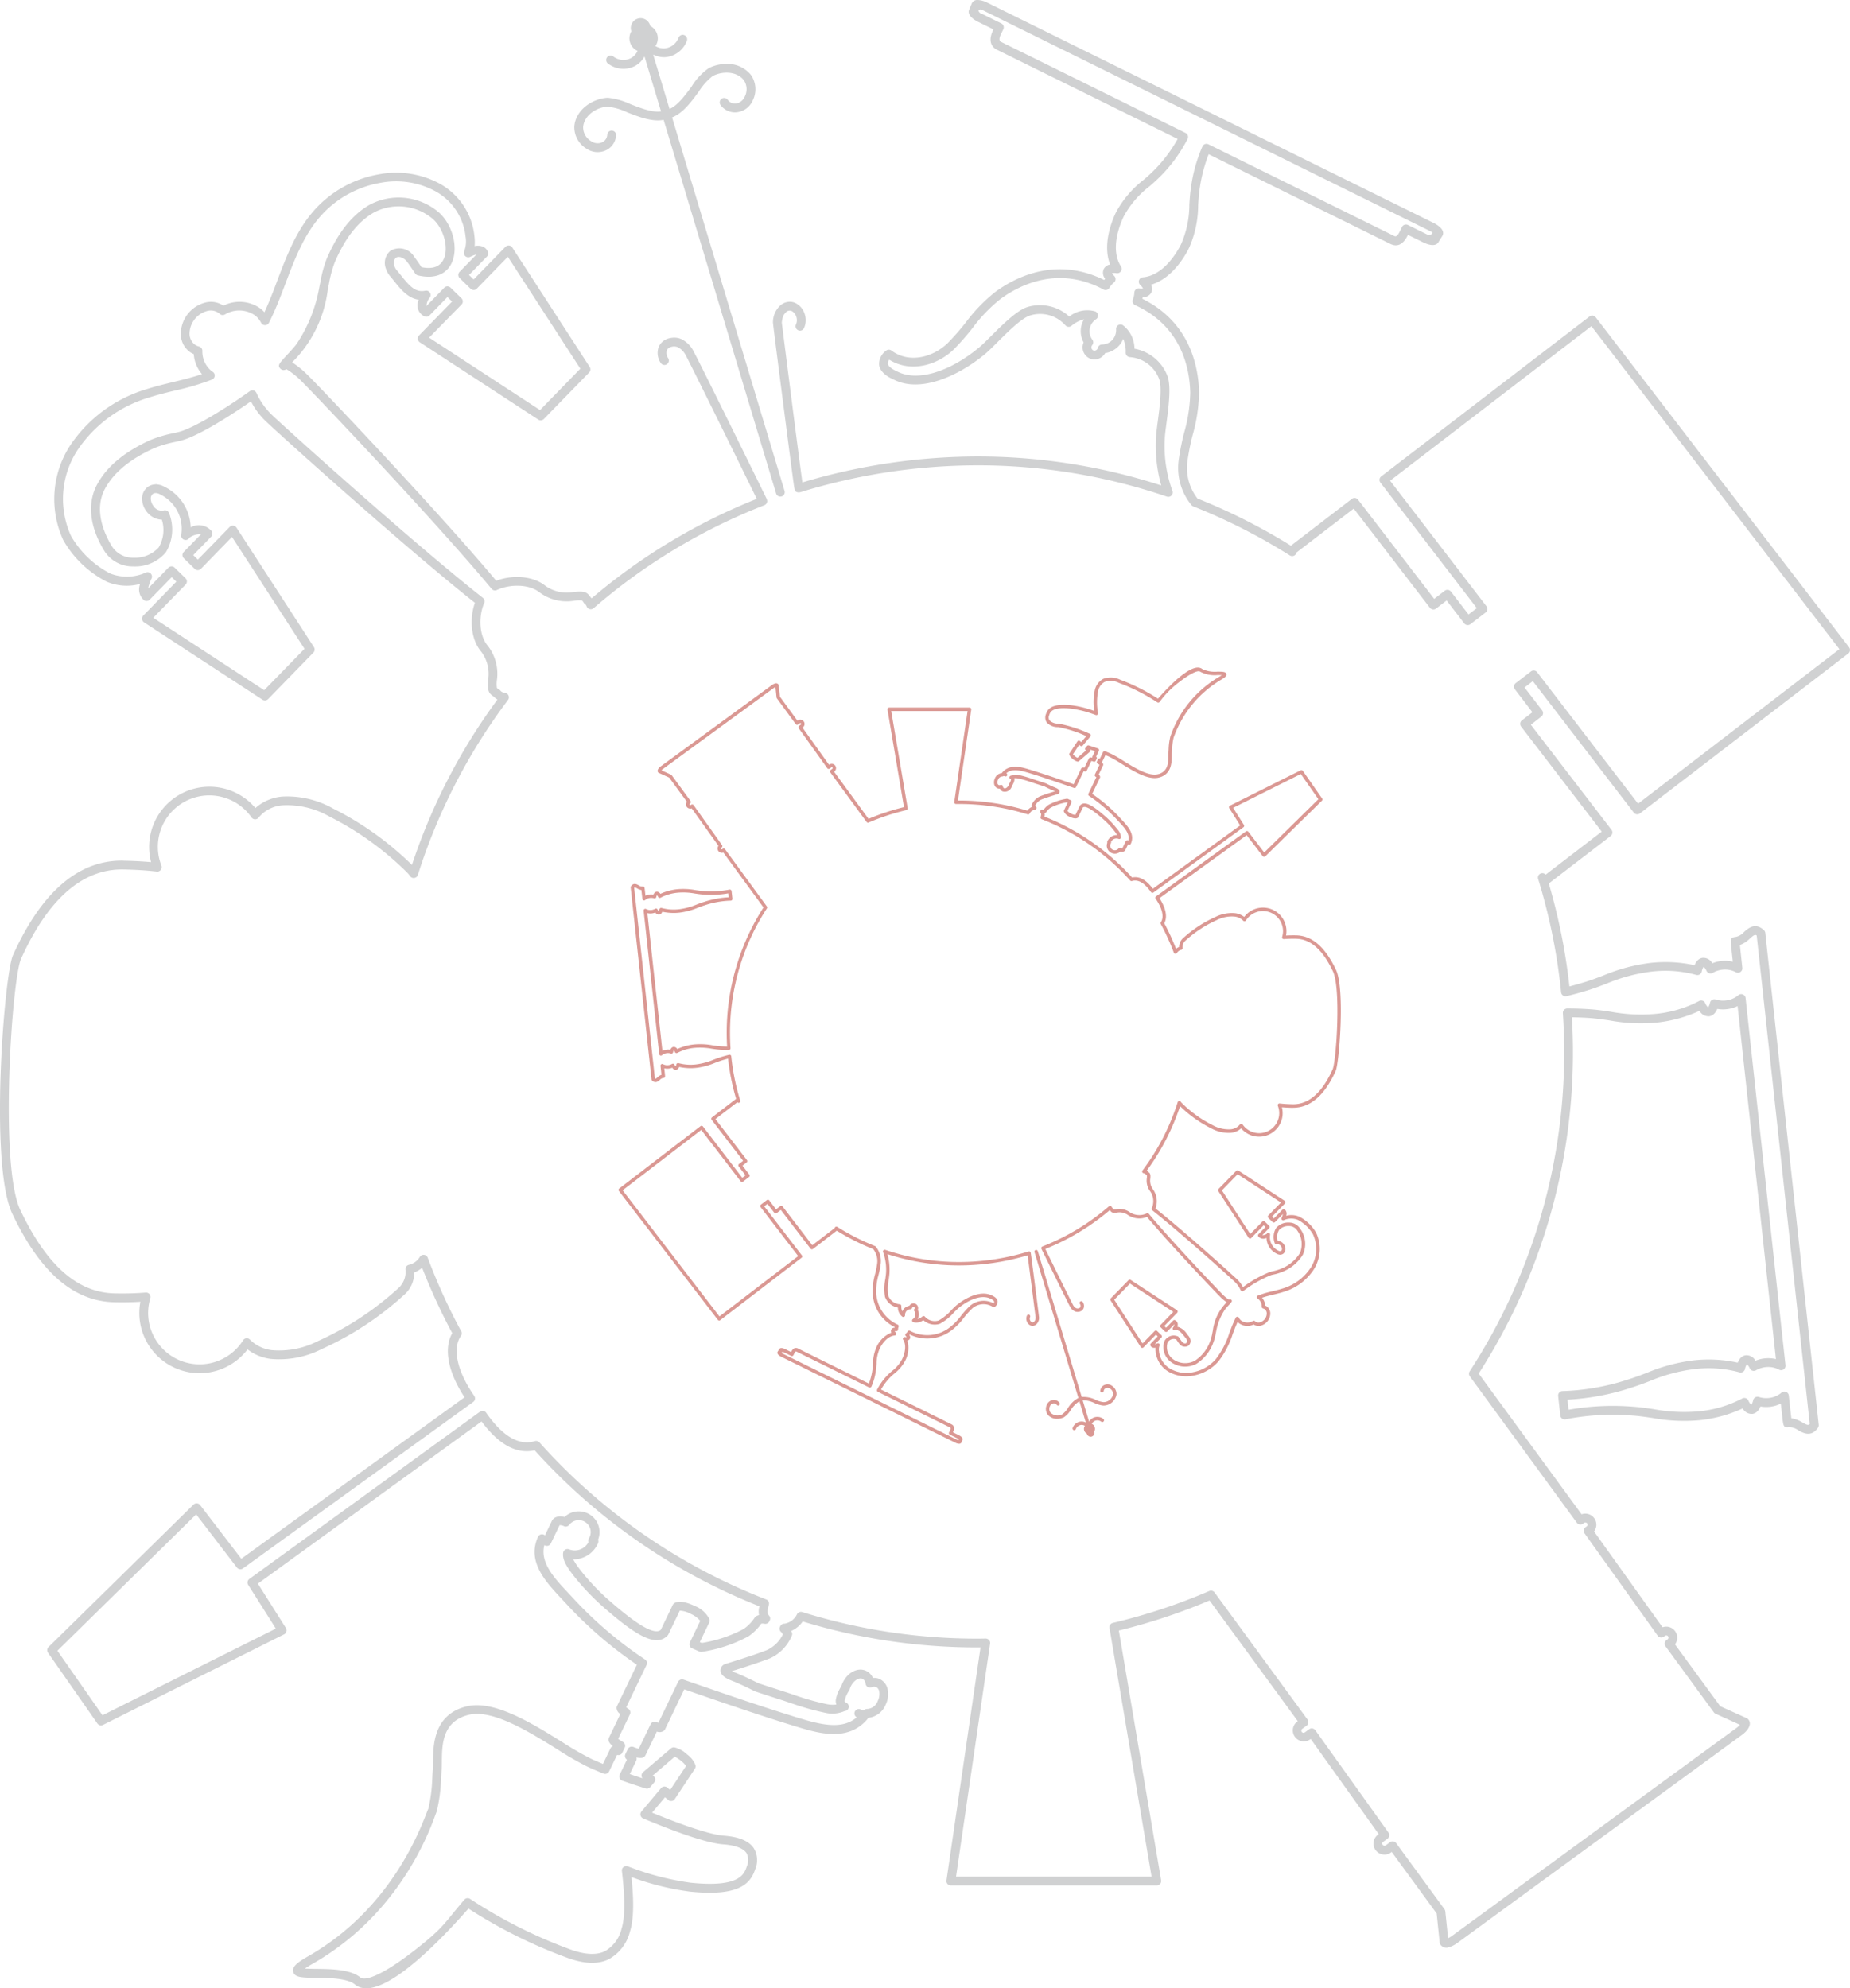 <svg xmlns="http://www.w3.org/2000/svg" width="270.705" height="290.986" viewBox="0 0 270.705 290.986"><defs><style>.a,.c{isolation:isolate;}.b{fill:#d0d1d2;}.c{opacity:0.5;}.d{fill:#b63127;}</style></defs><g transform="translate(-192.8 -3331.664)"><g class="a" transform="translate(483.936 3636.074) rotate(180)"><path class="b" d="M141.769,193.637a2.892,2.892,0,0,0-3.055-.159,2.59,2.59,0,0,0-1.3,2.126.646.646,0,0,0,1.292.03,1.307,1.307,0,0,1,.667-1.045,1.657,1.657,0,0,1,1.707.138,2.344,2.344,0,0,1,1.153,2.082c-.154,1.677-1.9,2.823-3.506,2.962a8.927,8.927,0,0,1-2.969-.843c-1.724-.674-3.658-1.417-5.3-1.088L114,143.161a.645.645,0,0,0-1.238.366L129.221,198.2c-1.564.594-2.8,2.263-3.9,3.759a8.816,8.816,0,0,1-2.057,2.3c-1.427.74-3.519.709-4.546-.625a2.345,2.345,0,0,1-.142-2.376,1.661,1.661,0,0,1,1.37-1.032,1.335,1.335,0,0,1,1.121.525.646.646,0,0,0,1.076-.716,2.6,2.6,0,0,0-2.238-1.1,2.893,2.893,0,0,0-2.5,1.77,3.663,3.663,0,0,0,.285,3.717,4.4,4.4,0,0,0,3.568,1.6,5.721,5.721,0,0,0,2.6-.618,8.951,8.951,0,0,0,2.5-2.683c.971-1.321,2.06-2.791,3.236-3.286l2.395,7.957a3.536,3.536,0,0,0-1.7-.387,3.7,3.7,0,0,0-3.236,2.418.645.645,0,0,0,.4.822.635.635,0,0,0,.213.037.647.647,0,0,0,.61-.432,2.411,2.411,0,0,1,2.082-1.555,2.345,2.345,0,0,1,1.319.355c-.03.047-.079.078-.106.128a2.031,2.031,0,0,0,.863,2.813c.007.029,0,.057.008.086a1.445,1.445,0,0,0,1.381,1.039,1.418,1.418,0,0,0,.4-.057,1.441,1.441,0,0,0,.981-1.783c-.007-.022-.022-.039-.029-.061a2.023,2.023,0,0,0-.907-2.888,2.35,2.35,0,0,1,.936-1.04,2.408,2.408,0,0,1,2.59.2.646.646,0,1,0,.8-1.013,3.7,3.7,0,0,0-4.028-.309,3.561,3.561,0,0,0-1.309,1.349l-2.418-8.036c1.253-.191,2.943.461,4.453,1.05a10.258,10.258,0,0,0,3.317.937q.119,0,.233-.01c2.131-.186,4.465-1.782,4.679-4.131A3.658,3.658,0,0,0,141.769,193.637Z" transform="translate(63.572 89.03)"/><path class="b" d="M273.323,178.453c6.412,0,11.765-4.654,15.911-13.835,1.283-2.845,3.5-30.711.1-37.85-4.08-8.585-8.967-12.819-14.94-12.944-1.348-.029-2.6-.007-3.8.066a8.61,8.61,0,0,0,.154-1.444,8.817,8.817,0,0,0-15.833-5.527,7.026,7.026,0,0,0-3.361-1.39,13.65,13.65,0,0,0-7.5,1.444,45.666,45.666,0,0,0-12.071,7.944,4.281,4.281,0,0,0-1.461,3.266,3.858,3.858,0,0,0-1.155.689,87.065,87.065,0,0,0-4.407-9.577c1.283-2.249.623-5.691-1.8-9.389l32.666-23.628,6.025,7.857a.651.651,0,0,0,.468.252.644.644,0,0,0,.5-.184l21.215-20.845a.646.646,0,0,0,.076-.831l-7.224-10.36a.649.649,0,0,0-.819-.208L249.558,65.22a.653.653,0,0,0-.333.405.645.645,0,0,0,.076.518l4.1,6.49-32.73,23.741c-2.521-3.4-5.134-4.818-7.771-4.222a87.674,87.674,0,0,0-32.889-22.834,2.861,2.861,0,0,0,.062-1.287,1.282,1.282,0,0,0,.495-.221.665.665,0,0,0,.154-.176,6.057,6.057,0,0,1,1.587-1.625,19.446,19.446,0,0,1,6.14-2.055l.284.127-1.376,2.866a.651.651,0,0,0-.025.5,3.985,3.985,0,0,0,2.148,1.92c1.937.93,2.758.578,3.021.383a.648.648,0,0,0,.2-.24l.78-1.626a1.061,1.061,0,0,0,.1-.206l.863-1.8c.861-.757,3.173.51,7.06,3.87a33.138,33.138,0,0,1,4.831,5.034l.047.064a9.771,9.771,0,0,1,.878,1.343,3.909,3.909,0,0,0-3.626,2.356.643.643,0,0,0-.014.52,3.037,3.037,0,0,0,1.513,3.85,3.051,3.051,0,0,0,3.408-.534,1.835,1.835,0,0,0,1.267-.029,1.142,1.142,0,0,0,.594-.583l.988-2.059.111.064a.643.643,0,0,0,.912-.292c1.643-3.627-1.1-6.552-3.518-9.131q-.286-.306-.567-.61a59.716,59.716,0,0,0-10.387-8.975l2.915-6.067a.638.638,0,0,0,.061-.218,1.082,1.082,0,0,0-.551-.93l1.65-3.436c.228-.475-.079-.888-.562-1.256a.658.658,0,0,0,.36-.344l1.089-2.265c.627.258,1.216.517,1.763.768a45.841,45.841,0,0,1,4.235,2.45c4.429,2.751,9.945,6.172,13.938,5.206,4.877-1.177,4.912-5.7,4.931-8.133,0-.436.007-.812.032-1.109.037-.432.059-.861.083-1.3a22.414,22.414,0,0,1,.574-4.44c.576-1.155,4.514-14.131,17.554-21.571,1.625-.927,2.413-1.538,2.217-2.3-.218-.838-1.31-.849-3.3-.873-1.944-.022-4.607-.052-5.73-.976-3.372-2.775-11.564,5.365-16.612,11.11a72.172,72.172,0,0,0-14.178-7.1c-2.624-1-4.695-1.108-6.331-.326a6.382,6.382,0,0,0-3.122,4.061c-.535,1.652-.61,4.267-.225,7.974a39.073,39.073,0,0,0-8.518-2.126c-7.231-.748-8.891,1.15-9.6,3.313a3.367,3.367,0,0,0,.228,3.041c.7,1.052,2.167,1.667,4.348,1.827,1.837.135,5.559,1.327,10.529,3.372l-1.891,2.254-.48-.4a.64.64,0,0,0-.507-.145.647.647,0,0,0-.446.284l-2.938,4.436a.649.649,0,0,0-.079.545,3.542,3.542,0,0,0,1.228,1.555,4.031,4.031,0,0,0,1.863,1.028.653.653,0,0,0,.486-.15l4.082-3.479a.648.648,0,0,0,.084-.9c.507.162,1.143.372,1.861.62l-.932,1.94a.653.653,0,0,0-.042.5c-.65-.164-1.116-.11-1.334.343l-1.652,3.436a1.077,1.077,0,0,0-1.071.15.636.636,0,0,0-.133.184l-2.808,5.846-1.094-.377c-4.966-1.714-10.1-3.485-15.22-5.047-3.222-.983-7.635-2.33-10.492,1.076a.637.637,0,0,0-.1.176h0a3.1,3.1,0,0,0-2.553,1.9,3.547,3.547,0,0,0-.331,2.133,2.17,2.17,0,0,0,1.15,1.626,1.941,1.941,0,0,0,1.037.181,2.028,2.028,0,0,0,.966,1.027c1.2.576,2.71-.177,3.448-1.711a4,4,0,0,0,.214-.551,2.7,2.7,0,0,0,.247-.41,4.792,4.792,0,0,0,.554-1.564,1.608,1.608,0,0,0-.081-.687,4.342,4.342,0,0,1,1.456.073,38.221,38.221,0,0,1,4.9,1.4c.562.189,1.125.377,1.684.552,1.128.358,2.254.728,3.379,1.1,1.417.709,2.541,1.226,3.342,1.537.221.086.4.164.529.23-1.27.393-4.129,1.3-5.645,1.907a6.314,6.314,0,0,0-3.138,3.295.643.643,0,0,0,.068.6l.047.069a4.064,4.064,0,0,0-1.7,1.4,87.2,87.2,0,0,0-25.547-3.8c-.157,0-.314,0-.471,0l4.983-34.1a.645.645,0,0,0-.64-.738H121.869a.647.647,0,0,0-.493.228.656.656,0,0,0-.144.525l6.186,36.558a86.761,86.761,0,0,0-13.273,4.4l-12.91-17.664.11-.079a1.611,1.611,0,0,0-1.9-2.6l-.1.076L89.392,35.975l.115-.084A1.612,1.612,0,0,0,88.8,33a1.58,1.58,0,0,0-1.2.287l-.11.079-6.577-9L80.471,20.1a.636.636,0,0,0-.122-.314l-.029-.039a1.068,1.068,0,0,0-1.272-.3,3.765,3.765,0,0,0-1.138.584L36.263,50.483c-1.037.758-1.434,1.626-1.008,2.209l.029.039a.664.664,0,0,0,.255.208l3.886,1.756,6.62,9.055a1.613,1.613,0,0,0,1.82,2.5L57.885,80.278a1.567,1.567,0,0,0-.319.746,1.617,1.617,0,0,0,1.341,1.836,1.585,1.585,0,0,0,.8-.076l15.056,20.6a86.831,86.831,0,0,0-13.79,47.06c0,1.638.051,3.344.152,5.08-.822-.01-1.655-.044-2.53-.1-.983-.068-1.937-.208-2.948-.355a25.106,25.106,0,0,0-6.831-.329,19.824,19.824,0,0,0-6.36,1.728,1.5,1.5,0,0,0-1.4-.8c-.38.041-.865.275-1.2,1.084a4.886,4.886,0,0,0-1.378-.044,4.8,4.8,0,0,0-1.6.459c-.723-6.689-1.755-16.164-2.807-25.829S32,112.191,31.271,105.5a4.871,4.871,0,0,0,1.66.1,4.93,4.93,0,0,0,1.336-.339,1.49,1.49,0,0,0,1.4.8c.38-.042.861-.275,1.194-1.082a19.831,19.831,0,0,0,6.583.321,25.882,25.882,0,0,0,6.8-1.844c.892-.338,1.734-.657,2.611-.927a34.06,34.06,0,0,1,9.653-1.709.646.646,0,0,0,.627-.714l-.312-2.859a.646.646,0,0,0-.763-.564,35.721,35.721,0,0,1-9.788.554c-.981-.068-1.935-.208-2.945-.356a25.207,25.207,0,0,0-6.834-.328,19.79,19.79,0,0,0-6.36,1.728,1.49,1.49,0,0,0-1.4-.8c-.38.041-.865.275-1.2,1.084a4.947,4.947,0,0,0-1.378-.046,4.9,4.9,0,0,0-1.6.463l-.206-1.859c-.154-1.349-.182-1.608-.748-1.608a.864.864,0,0,0-.147.014,2.178,2.178,0,0,1-1.437-.439c-.716-.4-1.913-1.072-2.9.366a.638.638,0,0,0-.11.434l7.82,71.984a.643.643,0,0,0,.2.4c1.27,1.191,2.3.28,2.91-.265a2.2,2.2,0,0,1,1.309-.738.534.534,0,0,0,.125-.014c.576-.12.549-.366.407-1.736-.051-.471-.117-1.1-.2-1.859a4.889,4.889,0,0,0,3-.233,1.5,1.5,0,0,0,1.4.8c.38-.041.861-.275,1.2-1.082a19.772,19.772,0,0,0,6.581.321,25.878,25.878,0,0,0,6.8-1.842c.892-.338,1.734-.659,2.611-.929.807-.248,1.572-.466,2.317-.657a86.909,86.909,0,0,0,3.021,15.067l-9.056,6.952a.646.646,0,0,0-.12.905l11.8,15.374L65.6,199.535a.646.646,0,0,0-.118.905l2.572,3.352-1.212.93L52.072,185.485a.646.646,0,0,0-.905-.12l-30.484,23.4a.645.645,0,0,0-.118.905l37.073,48.3a.648.648,0,0,0,.429.247.641.641,0,0,0,.476-.128l30.484-23.4a.644.644,0,0,0,.118-.905L75.04,215.407l1.211-.93,2.574,3.352a.647.647,0,0,0,.905.12l1.545-1.187,11.142,14.516a.645.645,0,0,0,.9.12l8.925-6.851a87.176,87.176,0,0,0,13.667,6.9,7.3,7.3,0,0,1,1.474,5.448,34.927,34.927,0,0,1-.785,3.924,24.083,24.083,0,0,0-.92,6.138c.073,3.67,1.261,10.252,8.3,13.724-.019.073-.034.147-.047.22a1.368,1.368,0,0,0-1.265.7,1.26,1.26,0,0,0,.046,1.14c-3.1.893-5,4.235-5.542,5.328a15.394,15.394,0,0,0-1.356,6.3c-.056.873-.11,1.7-.238,2.506a22.342,22.342,0,0,1-1.3,4.961L87.705,268.716c-.947-.468-1.837-.2-2.552,1.241l-.039.079-2.207-1.089c-1.13-.557-1.981-.535-2.275.061l-.586.934c-.108.218-.2.664.365,1.2a4.114,4.114,0,0,0,.969.645l65.27,32.222a3.334,3.334,0,0,0,1.408.4.886.886,0,0,0,.866-.464l.383-.912c.294-.6-.2-1.285-1.334-1.842l-2.207-1.089.039-.081c.714-1.446.38-2.433-.566-2.9l-26.428-13.049a21.37,21.37,0,0,1,3.014-4.129,23.689,23.689,0,0,1,1.959-1.846,14.943,14.943,0,0,0,4.051-4.764c.535-1.1,2.033-4.637.86-7.64a1.26,1.26,0,0,0,.932-.657,1.365,1.365,0,0,0-.209-1.43c.049-.057.1-.115.145-.174,7.038,3.477,12.984.419,15.943-1.755a24.023,24.023,0,0,0,4.313-4.463,34.489,34.489,0,0,1,2.638-3.009c2.087-2.037,5.586-3.068,8.232-1.1a.644.644,0,0,0,.76.007,2.441,2.441,0,0,0,1.057-2.045c-.095-.9-.854-1.657-2.227-2.249-4.048-2-9.681.782-13.276,3.771-.476.4-1.094,1.012-1.81,1.726-1.494,1.491-3.541,3.533-4.774,3.921a4.934,4.934,0,0,1-5.164-1.425.646.646,0,0,0-.895-.1,4.6,4.6,0,0,1-1.854.976c.051-.083.1-.167.138-.253a3.374,3.374,0,0,0-.074-3.141,1.784,1.784,0,0,0-.819-2.312,1.723,1.723,0,0,0-1.366-.071,1.825,1.825,0,0,0-.969.826,3.371,3.371,0,0,0-2.538,1.851c-.037.074-.071.15-.1.226a4.5,4.5,0,0,1-.366-2.028.643.643,0,0,0-.627-.645,4.944,4.944,0,0,1-4.274-3.234c-.439-1.214-.064-4.082.211-6.176.132-1,.245-1.868.27-2.486a21.7,21.7,0,0,0-.775-6.881,87.02,87.02,0,0,0,26.908,4.235,89.759,89.759,0,0,0,25.6-3.795c.534,3.82,2.867,22.2,3.016,23.4-.133.968-.25,1.1-.547,1.439a.776.776,0,0,1-.88.262,1.412,1.412,0,0,1-.689-.821,1.532,1.532,0,0,1,.027-1.133.645.645,0,1,0-1.153-.579,2.8,2.8,0,0,0-.093,2.138,2.661,2.661,0,0,0,1.41,1.587,1.962,1.962,0,0,0,.753.152,2.132,2.132,0,0,0,1.592-.751,3.32,3.32,0,0,0,.87-2.2c.014-.1.02-.154-1.542-12.3-.39-3.024-.782-6.047-1.079-8.315-.149-1.135-.275-2.08-.366-2.742-.068-.5-.115-.834-.167-1.064a.721.721,0,0,0-.008-.083.629.629,0,0,0-.032-.057c-.089-.282-.213-.344-.483-.388l-.017,0a.77.77,0,0,0-.125,0,.619.619,0,0,0-.137.015l-.015,0a88.422,88.422,0,0,1-25.938,3.945,85.676,85.676,0,0,1-27.73-4.58.646.646,0,0,0-.809.848,19.257,19.257,0,0,1,1.116,7.618c-.022.559-.132,1.4-.26,2.369-.307,2.349-.692,5.272-.145,6.782a6.358,6.358,0,0,0,4.838,4.029,4.349,4.349,0,0,0,1.653,3.411.645.645,0,0,0,1.035-.554,2.128,2.128,0,0,1,.214-1.074,2.059,2.059,0,0,1,1.817-1.162h.008a.645.645,0,0,0,.626-.486.6.6,0,0,1,.041-.113.55.55,0,0,1,.3-.274.448.448,0,0,1,.353.015.5.5,0,0,1,.193.674.529.529,0,0,1-.066.1.644.644,0,0,0-.005.794,2.055,2.055,0,0,1,.187,2.155,2.14,2.14,0,0,1-.735.831.645.645,0,0,0,.172,1.158,4.227,4.227,0,0,0,3.746-.768,6.357,6.357,0,0,0,6.138,1.39c1.532-.485,3.619-2.567,5.3-4.24.694-.691,1.292-1.288,1.722-1.646,4.343-3.61,9.007-5.027,11.91-3.594.9.39,1.442.833,1.484,1.211a.824.824,0,0,1-.216.561c-3.158-1.972-7.086-.779-9.45,1.525a35.5,35.5,0,0,0-2.739,3.122,22.672,22.672,0,0,1-4.075,4.234c-2.783,2.048-8.445,4.95-15.08,1.395a.644.644,0,0,0-.86.24,2.927,2.927,0,0,1-.669.784.645.645,0,0,0-.054.951,1.951,1.951,0,0,1,.333.431,2.062,2.062,0,0,1-.662-.017.645.645,0,0,0-.643.985c1.66,2.6.09,6.3-.431,7.366a13.95,13.95,0,0,1-3.74,4.357,24.625,24.625,0,0,0-2.064,1.949,21.983,21.983,0,0,0-3.516,4.993.641.641,0,0,0,.29.868l27.022,13.341c.125.062.419.282-.022,1.172l-.324.659a.647.647,0,0,0,.294.865l2.785,1.375c.409.086.87.638.216.669a3.784,3.784,0,0,1-.4-.167L81.953,270.627a3.571,3.571,0,0,1-.375-.213c-.118-.331.512-.539.757-.309l2.786,1.375a.647.647,0,0,0,.865-.292l.324-.659c.439-.89.7-.716.822-.655l27.181,13.418a.644.644,0,0,0,.5.029.637.637,0,0,0,.37-.339,22.282,22.282,0,0,0,1.665-5.905c.138-.868.2-1.763.252-2.628a14.373,14.373,0,0,1,1.221-5.8c.534-1.066,2.513-4.561,5.585-4.823a.645.645,0,0,0,.393-1.108,2.1,2.1,0,0,1-.419-.515,1.89,1.89,0,0,1,.545,0,.648.648,0,0,0,.5-.152.64.64,0,0,0,.225-.469,3,3,0,0,1,.216-1.006.645.645,0,0,0-.333-.829c-6.856-3.105-7.994-9.364-8.062-12.819a22.685,22.685,0,0,1,.883-5.811,35.472,35.472,0,0,0,.812-4.073,8.561,8.561,0,0,0-1.881-6.566.635.635,0,0,0-.25-.176,85.812,85.812,0,0,1-14.134-7.182.644.644,0,0,0-.821.111.627.627,0,0,0-.157.317l-8.378,6.429-11.14-14.514a.644.644,0,0,0-.905-.12l-1.545,1.185-2.574-3.35a.644.644,0,0,0-.905-.12l-2.236,1.717a.643.643,0,0,0-.118.9l14.106,18.38L58.27,256.672,21.981,209.4l29.461-22.612,14.764,19.238a.646.646,0,0,0,.905.118l2.238-1.716a.646.646,0,0,0,.118-.905L66.9,200.167l1.545-1.187a.643.643,0,0,0,.118-.9L56.76,182.7l8.207-6.3a.646.646,0,0,0,1.1-.62,85.707,85.707,0,0,1-3.364-16.6.643.643,0,0,0-.792-.562c-1,.238-2.016.518-3.112.856-.914.282-1.815.623-2.687.954a24.826,24.826,0,0,1-6.48,1.766,17.123,17.123,0,0,1-6.657-.453.648.648,0,0,0-.844.466,1.856,1.856,0,0,1-.285.719,1.861,1.861,0,0,1-.422-.616.642.642,0,0,0-.4-.339.655.655,0,0,0-.515.062,3.479,3.479,0,0,1-1.4.459,3.35,3.35,0,0,1-1.969-.365.648.648,0,0,0-.669.029.641.641,0,0,0-.284.606c.193,1.8.3,2.8.353,3.337a4.154,4.154,0,0,0-1.459.952c-.6.534-.757.615-1,.437L26.321,96.01c.2-.223.368-.177,1.067.214a4.145,4.145,0,0,0,1.628.616c.061.523.171,1.508.372,3.335a.647.647,0,0,0,1.067.415,3.386,3.386,0,0,1,1.846-.78,3.5,3.5,0,0,1,1.467.149.647.647,0,0,0,.518-.051.641.641,0,0,0,.312-.415,1.834,1.834,0,0,1,.279-.692,1.864,1.864,0,0,1,.434.642.641.641,0,0,0,.4.343.649.649,0,0,0,.523-.069,17.187,17.187,0,0,1,6.4-1.871,24.152,24.152,0,0,1,6.5.323c.99.145,2.013.3,3.043.366a37.054,37.054,0,0,0,9.433-.448l.16,1.476a35.784,35.784,0,0,0-9.3,1.741c-.914.282-1.815.625-2.687.956a24.891,24.891,0,0,1-6.48,1.766,17.157,17.157,0,0,1-6.657-.453.646.646,0,0,0-.843.464,1.863,1.863,0,0,1-.287.719,1.846,1.846,0,0,1-.42-.615.644.644,0,0,0-.91-.277,3.5,3.5,0,0,1-1.4.459,3.369,3.369,0,0,1-1.966-.363.645.645,0,0,0-.951.637c.735,6.721,1.817,16.693,2.92,26.872s2.194,20.149,2.92,26.872a.645.645,0,0,0,1.066.417,3.366,3.366,0,0,1,1.841-.777,3.477,3.477,0,0,1,1.469.147.643.643,0,0,0,.517-.051.636.636,0,0,0,.312-.414,1.827,1.827,0,0,1,.28-.692,1.874,1.874,0,0,1,.434.64.644.644,0,0,0,.4.345.656.656,0,0,0,.523-.071,17.187,17.187,0,0,1,6.4-1.871,24.061,24.061,0,0,1,6.5.323c.991.145,2.015.3,3.046.366,1.15.079,2.234.111,3.308.11a.647.647,0,0,0,.642-.687c-.128-1.945-.193-3.859-.193-5.686a85.517,85.517,0,0,1,13.825-46.729.649.649,0,0,0-.02-.733L60.406,81.551a.648.648,0,0,0-.9-.14l-.162.12a.306.306,0,0,1-.23.054.32.32,0,0,1-.149-.571l.164-.118a.648.648,0,0,0,.145-.9l-10.7-14.975a.646.646,0,0,0-.905-.147L47.5,65a.32.32,0,0,1-.378-.517l.162-.118a.646.646,0,0,0,.142-.9l-7.064-9.663a.664.664,0,0,0-.255-.208l-3.575-1.616a2.88,2.88,0,0,1,.488-.446L78.672,21.081a2.816,2.816,0,0,1,.567-.328l.412,3.926a.653.653,0,0,0,.122.312l7.062,9.661a.646.646,0,0,0,.9.14l.63-.461a.311.311,0,0,1,.231-.054.329.329,0,0,1,.209.128.316.316,0,0,1-.062.442l-.632.461a.647.647,0,0,0-.144.9l10.7,14.975a.642.642,0,0,0,.905.147l.632-.461a.32.32,0,0,1,.378.517l-.632.461a.646.646,0,0,0-.14.9l13.6,18.6a.646.646,0,0,0,.777.211A85.4,85.4,0,0,1,128.3,66.887a.645.645,0,0,0,.488-.736l-6.159-36.4h28.613l-4.985,34.112a.644.644,0,0,0,.154.518.688.688,0,0,0,.495.22l.372-.005c.279-.005.559-.01.839-.01a85.886,85.886,0,0,1,25.631,3.892.644.644,0,0,0,.753-.3,2.472,2.472,0,0,1,1.837-1.4.646.646,0,0,0,.618-.363l.046-.095a.637.637,0,0,0-.24-.819c-.017-.024-.032-.052-.056-.091-.032-.054-.071-.12-.122-.2a4.851,4.851,0,0,1,2.285-2.28c1.888-.763,6.12-2.047,6.164-2.06a.789.789,0,0,0,.081-.03,1,1,0,0,0,.6-.917c-.022-.755-.9-1.2-1.749-1.53-.77-.3-1.873-.807-3.274-1.508a.732.732,0,0,0-.084-.034c-1.145-.382-2.292-.758-3.442-1.121-.552-.176-1.106-.361-1.663-.547a39.016,39.016,0,0,0-5.066-1.44,4.5,4.5,0,0,0-2.883.238.646.646,0,0,0-.252,1.228l.012.005c.238.117.231.187.221.3a4.112,4.112,0,0,1-.431,1.121,1.444,1.444,0,0,1-.174.27.6.6,0,0,0-.12.236,2.734,2.734,0,0,1-.167.454c-.4.838-1.211,1.354-1.724,1.106a.95.95,0,0,1-.444-.731.639.639,0,0,0-.321-.466.649.649,0,0,0-.564-.034.831.831,0,0,1-.675.024.917.917,0,0,1-.437-.689,2.267,2.267,0,0,1,.223-1.348,1.752,1.752,0,0,1,1.5-1.162.642.642,0,0,0,.4-.1c.057-.037.231-.149.6.03a.646.646,0,0,0,.571-1.158l0,0c2.123-1.819,5.137-1.116,8.541-.078,5.095,1.555,10.22,3.323,15.176,5.034l1.636.564a.646.646,0,0,0,.792-.331l2.874-5.98c.091.025.209.061.36.111a.643.643,0,0,0,.789-.331l1.724-3.588a6.41,6.41,0,0,1,.794.265.647.647,0,0,0,.819-.321l.346-.719a.646.646,0,0,0-.223-.816l1.052-2.189a.645.645,0,0,0-.366-.887c-1.527-.544-2.8-.944-3.42-1.135a.645.645,0,0,0-.684.2l-.576.686a.647.647,0,0,0,.081.909l.125.1L192.4,47.308a5.348,5.348,0,0,1-.979-.657,3.38,3.38,0,0,1-.675-.7l2.329-3.516.42.353a.645.645,0,0,0,.909-.079l2.871-3.423a.644.644,0,0,0-.245-1.01c-3.891-1.63-9.087-3.612-11.743-3.8-1.739-.128-2.9-.564-3.371-1.258a2.163,2.163,0,0,1-.074-1.92c.392-1.187,1.049-3.178,8.244-2.433a40.194,40.194,0,0,1,9.186,2.4.645.645,0,0,0,.863-.682c-.481-4.014-.463-6.858.054-8.457a5.1,5.1,0,0,1,2.452-3.293c1.28-.613,3.068-.49,5.314.368a71,71,0,0,1,14.378,7.285.643.643,0,0,0,.86-.11c2.947-3.438,2.9-3.935,6.761-7,5.171-4.105,7.773-4.931,8.43-4.391,1.474,1.214,4.281,1.246,6.535,1.272.534.005,1.145.014,1.6.044-.241.172-.6.4-1.145.713-13.783,7.864-17.746,21.45-18.106,22.189a.715.715,0,0,0-.046.132,23.636,23.636,0,0,0-.626,4.745c-.022.426-.044.839-.079,1.258-.03.346-.032.746-.037,1.209-.019,2.509-.046,5.948-3.943,6.888-3.465.836-8.729-2.425-12.954-5.047a45.8,45.8,0,0,0-4.374-2.526c-.726-.336-1.528-.681-2.383-1.023a.644.644,0,0,0-.822.319l-1.158,2.411a.647.647,0,0,0-.777.338l-.345.719a.641.641,0,0,0,.262.839,6.207,6.207,0,0,1,.7.454L198.963,53.5a.643.643,0,0,0,.233.822c.133.086.235.155.311.211l-2.974,6.192a.644.644,0,0,0,.231.822,57.691,57.691,0,0,1,10.617,9.08c.189.2.38.409.574.613,2.065,2.2,4.2,4.475,3.526,7.037l-.046-.027a.646.646,0,0,0-.905.279l-1.278,2.66a1.29,1.29,0,0,1-.654-.147.643.643,0,0,0-.762.2,1.75,1.75,0,0,1-2.145.512,1.746,1.746,0,0,1-.821-2.329c.029-.057.059-.113.093-.167a.648.648,0,0,0,.073-.52l-.01-.03a2.268,2.268,0,0,1,2.827-1.054.644.644,0,0,0,.882-.515c.137-1.076-.633-2.126-1.312-3.053l-.047-.064a35.083,35.083,0,0,0-5.029-5.247c-4.119-3.56-7.211-5.554-8.913-3.712a.637.637,0,0,0-.106.159l-.925,1.927a.594.594,0,0,0-.029.066.5.5,0,0,0-.035.066l-.674,1.4a3.7,3.7,0,0,1-1.625-.481,3.763,3.763,0,0,1-1.37-1.013l1.515-3.151a.644.644,0,0,0-.317-.87L188.8,62.7a.635.635,0,0,0-.358-.049,21,21,0,0,0-6.843,2.285,7.535,7.535,0,0,0-1.861,1.849,1.291,1.291,0,0,1-.468-.022.65.65,0,0,0-.706.355l-.061.127a.646.646,0,0,0,.09.7c.319.378.29.552.084,1.413l-.052.218a.644.644,0,0,0,.4.75A86.361,86.361,0,0,1,212.2,93.308a.653.653,0,0,0,.669.187c2.317-.7,4.713.694,7.126,4.151a.643.643,0,0,0,.909.154l33.745-24.478a.643.643,0,0,0,.167-.866l-4.044-6.4,25.369-12.692,6.593,9.453-20.3,19.954-5.963-7.778a.647.647,0,0,0-.89-.13L221.894,99.227a.643.643,0,0,0-.15.892c2.491,3.573,3.236,6.937,1.944,8.779a.64.64,0,0,0-.039.679,85.9,85.9,0,0,1,4.9,10.764.644.644,0,0,0,1.155.11,2.544,2.544,0,0,1,1.606-1.158.648.648,0,0,0,.5-.64,3.189,3.189,0,0,1,1.037-2.776,44.455,44.455,0,0,1,11.738-7.727,12.442,12.442,0,0,1,6.782-1.343,5.435,5.435,0,0,1,3.18,1.528.643.643,0,0,0,1.02-.091,7.528,7.528,0,0,1,13.893,4.178,7.557,7.557,0,0,1-.319,1.991.644.644,0,0,0,.118.591.654.654,0,0,0,.554.236,43.324,43.324,0,0,1,4.553-.123c5.436.113,9.95,4.105,13.8,12.206,3.092,6.5,1.231,33.787-.113,36.764-3.973,8.8-9.028,13.19-14.987,13.074-1.874-.039-3.423-.137-4.87-.307a.646.646,0,0,0-.677.876,7.527,7.527,0,0,1-13.187,7.044.65.65,0,0,0-.529-.277h0a.646.646,0,0,0-.529.277,4.984,4.984,0,0,1-3.577,1.783,12.474,12.474,0,0,1-6.718-1.626,44.428,44.428,0,0,1-11.405-8.212,3.342,3.342,0,0,1-.434-.524.646.646,0,0,0-1.15.167A85.416,85.416,0,0,1,216.8,201.967a.645.645,0,0,0,.424,1.027,1.124,1.124,0,0,1,.637.269c.02.029.042.056.066.084a.649.649,0,0,0,.177.147,1.929,1.929,0,0,1,.312.211,3.9,3.9,0,0,1,.019,1.1,6.67,6.67,0,0,0,1.317,5.075c1.353,1.574,1.329,4.475.534,6.26a.643.643,0,0,0,.191.77c10.176,8,29.331,25.278,30.947,26.852a10.474,10.474,0,0,1,2.2,3.163.644.644,0,0,0,.422.338.655.655,0,0,0,.532-.1c3.612-2.594,8.356-5.481,10.434-5.976l.743-.176a18.115,18.115,0,0,0,3.42-1.018c3.791-1.744,6.322-3.859,7.739-6.464,1.488-2.734,1.123-6.184-1.025-9.717a4.874,4.874,0,0,0-4.245-2.3,5.845,5.845,0,0,0-4.784,2.074,6.459,6.459,0,0,0-.469,5.7.647.647,0,0,0,.824.412,1.43,1.43,0,0,1,1.476.667,1.826,1.826,0,0,1,.38,1.079.854.854,0,0,1-.294.674.7.7,0,0,1-.461.125.368.368,0,0,0-.061,0,1.409,1.409,0,0,1-.564-.2.6.6,0,0,0-.066-.034,5.568,5.568,0,0,1-3.024-5.774l0-.017a.66.66,0,0,0-.5-.827.639.639,0,0,0-.692.326,2.623,2.623,0,0,1-1.69.507l2.535-2.6a.645.645,0,0,0-.012-.912l-1.6-1.562a.639.639,0,0,0-.459-.184.648.648,0,0,0-.454.2l-4.541,4.662-10.61-16.377,5.9-6.057,16.232,10.6-4.738,4.865a.645.645,0,0,0,.012.912l1.6,1.562a.645.645,0,0,0,.912-.012l2.969-3.038a6.577,6.577,0,0,1-.513,1.476.646.646,0,0,0,.868.844,6.72,6.72,0,0,1,5.206-.122,14.136,14.136,0,0,1,5.708,5.473,13.067,13.067,0,0,1-.922,12.55,19.181,19.181,0,0,1-10.558,7.751c-1.212.39-2.5.7-3.737,1a37.441,37.441,0,0,0-5.4,1.6.646.646,0,0,0-.118,1.131l.078.051c.039.027.078.051.117.081a3.689,3.689,0,0,1,1.332,2.96.647.647,0,0,0,.49.621,1.753,1.753,0,0,1,.665.319,2,2,0,0,1,.718,1.581,3.485,3.485,0,0,1-2.589,3.3,1.986,1.986,0,0,1-1.707-.324,1.5,1.5,0,0,1-.117-.1.643.643,0,0,0-.743-.1,4.055,4.055,0,0,1-4.428-.128,3.316,3.316,0,0,1-.887-1.079.646.646,0,0,0-1.148.007c-.593,1.172-1.155,2.462-1.773,4.056-.208.539-.412,1.079-.618,1.623-1.321,3.5-2.687,7.113-5.13,9.889a15.134,15.134,0,0,1-8.793,4.907,12.1,12.1,0,0,1-8.069-1.246,8.622,8.622,0,0,1-4.374-6.515l-.005-.071a4,4,0,0,1,.2-2.2.646.646,0,0,0-.905-.794,3.374,3.374,0,0,1-.89.331l2.465-2.53a.645.645,0,0,0-.012-.912l-1.6-1.562a.676.676,0,0,0-.458-.184.648.648,0,0,0-.454.2l-4.541,4.662-10.61-16.377,5.9-6.057,16.232,10.6L223.6,259.84a.642.642,0,0,0,.012.912l1.6,1.562a.684.684,0,0,0,.458.182.636.636,0,0,0,.454-.194l2.609-2.678a2.1,2.1,0,0,1-.5,1.25.646.646,0,0,0,.672.99c1.44-.306,2.3.665,3.583,2.278.155.194.311.388.495.611l.034.037a1.711,1.711,0,0,1,.115.13,1.918,1.918,0,0,1,.191.319l.019.035c.007.022.015.044.024.066a1.121,1.121,0,0,1-.145,1.331c-.426.317-1.184.051-1.655-.583-.368-.495-.623-.871-.87-1.238-.108-.162-.214-.319-.326-.481a.65.65,0,0,0-.377-.258c-2.329-.574-4.132.083-4.944,1.8-1.1,2.33-.042,6,2.226,7.7a9.043,9.043,0,0,0,9.806.812c2.567-1.486,4.615-4.071,6.258-7.906a18.062,18.062,0,0,0,.929-3.45l.155-.743a21.577,21.577,0,0,1,3.3-8.232c.24-.355.979-1.158,1.518-1.744,1.079-1.174,1.3-1.419.871-1.886a.643.643,0,0,0-.876-.074,11.5,11.5,0,0,1-2.376-1.932c-1.618-1.577-19.4-20.278-27.659-30.229a.643.643,0,0,0-.775-.171c-1.763.843-4.662.941-6.272-.368a6.652,6.652,0,0,0-5.107-1.182,5.48,5.48,0,0,1-1.072.032,1.576,1.576,0,0,1-.248-.329.61.61,0,0,0-.154-.176.368.368,0,0,0-.076-.051.988.988,0,0,1-.208-.336.646.646,0,0,0-1.02-.247,85.608,85.608,0,0,1-24.994,15.077l-.014.008-.015,0a.623.623,0,0,0-.093.068.563.563,0,0,0-.1.073.5.5,0,0,0-.071.1.639.639,0,0,0-.064.1.729.729,0,0,0-.027.123.545.545,0,0,0-.02.117.6.6,0,0,0,.022.132.587.587,0,0,0,.019.106l.008.014,0,.017c.078.171,10.46,21.323,10.9,21.975a3.966,3.966,0,0,0,1.679,1.5,2.589,2.589,0,0,0,.973.186,3,3,0,0,0,.706-.086,2.185,2.185,0,0,0,1.577-1.282,2.6,2.6,0,0,0-.341-2.391.646.646,0,0,0-1.04.765,1.32,1.32,0,0,1,.184,1.143.907.907,0,0,1-.687.51,1.421,1.421,0,0,1-.885-.041A2.66,2.66,0,0,1,190.9,252.6c-.478-.778-8.832-17.782-10.5-21.2a86.826,86.826,0,0,0,24.158-14.553l.047.047a1.106,1.106,0,0,0,.093.081,2.691,2.691,0,0,0,.385.474c.471.461,1.179.4,2.077.331a5.424,5.424,0,0,1,4.188.9c1.886,1.537,5.009,1.57,7.177.731,8.4,10.07,25.837,28.4,27.441,29.959a14.4,14.4,0,0,0,2.415,2.006l-.083.09a18.12,18.12,0,0,0-5.13,10.583l-.154.75a17.441,17.441,0,0,1-.851,3.2c-1.53,3.572-3.4,5.958-5.72,7.3a7.732,7.732,0,0,1-8.386-.728c-1.76-1.319-2.668-4.345-1.832-6.111.64-1.354,2.065-1.395,3.234-1.153l.176.262c.255.378.518.768.905,1.288a2.546,2.546,0,0,0,3.462.846,2.3,2.3,0,0,0,.637-2.68.655.655,0,0,0-.073-.241c-.022-.041-.047-.079-.089-.147a3.233,3.233,0,0,0-.3-.488,2.575,2.575,0,0,0-.2-.24l-.007-.005c-.154-.189-.306-.38-.458-.569-.973-1.221-2.05-2.574-3.639-2.79a2.176,2.176,0,0,0,.117-1.292,1.767,1.767,0,0,0-.937-1.128.646.646,0,0,0-.767.12l-2.623,2.693-.677-.662,4.835-4.963a.642.642,0,0,0,.179-.522.65.65,0,0,0-.289-.469L212.368,243a.646.646,0,0,0-.816.09l-6.63,6.807a.648.648,0,0,0-.079.8l11.331,17.488a.643.643,0,0,0,1,.1l4.656-4.781.677.66-2.623,2.693a.648.648,0,0,0-.14.682,1.355,1.355,0,0,0,.8.8,2.072,2.072,0,0,0,1.136.056,7.634,7.634,0,0,0,.039,1.51l.007.069a9.927,9.927,0,0,0,5.012,7.523,13.4,13.4,0,0,0,8.931,1.4,16.437,16.437,0,0,0,9.546-5.328c2.6-2.952,4.007-6.68,5.37-10.286q.3-.811.613-1.613c.434-1.12.839-2.082,1.246-2.959a4.437,4.437,0,0,0,.559.525,5.233,5.233,0,0,0,5.439.442,3.282,3.282,0,0,0,2.636.458,4.776,4.776,0,0,0,3.6-4.581,3.259,3.259,0,0,0-1.211-2.572,2.984,2.984,0,0,0-.684-.4,4.981,4.981,0,0,0-1.2-2.925c1.368-.473,2.817-.824,4.227-1.165,1.263-.306,2.57-.621,3.828-1.025a20.471,20.471,0,0,0,11.257-8.295,14.381,14.381,0,0,0,.979-13.82,15.432,15.432,0,0,0-6.328-6.066,7.493,7.493,0,0,0-4.923-.341,2.078,2.078,0,0,0-.525-2.351.644.644,0,0,0-.868.051l-3.219,3.295-.679-.662,4.835-4.963a.646.646,0,0,0-.11-.991l-17.333-11.324a.648.648,0,0,0-.816.09l-6.63,6.807a.648.648,0,0,0-.079.8l11.329,17.488a.648.648,0,0,0,1,.1l4.656-4.781.677.66-2.623,2.693a.646.646,0,0,0-.044.849,2.45,2.45,0,0,0,3.038.525,6.8,6.8,0,0,0,3.818,5.924,2.651,2.651,0,0,0,1.052.353l.056.015a.658.658,0,0,0,.324-.012,1.955,1.955,0,0,0,1.049-.378,2.107,2.107,0,0,0,.812-1.685,3.083,3.083,0,0,0-.635-1.871,2.906,2.906,0,0,0-2.256-1.228,5.039,5.039,0,0,1,.466-4.066,4.693,4.693,0,0,1,3.683-1.495,3.613,3.613,0,0,1,3.168,1.682c1.1,1.809,2.692,5.308.995,8.428-1.28,2.354-3.617,4.286-7.145,5.91a17.468,17.468,0,0,1-3.173.934l-.75.176c-2.5.6-7.5,3.808-10.281,5.752a10.877,10.877,0,0,0-2.1-2.84c-1.6-1.562-20.376-18.5-30.672-26.644.778-2.19.664-5.309-.922-7.155a5.415,5.415,0,0,1-1.006-4.163c.049-.9.088-1.609-.385-2.069a2.751,2.751,0,0,0-.485-.372,1.02,1.02,0,0,0-.083-.089,2.041,2.041,0,0,0-.414-.314,86.6,86.6,0,0,0,12.51-24.2,45.645,45.645,0,0,0,11.527,8.246,13.652,13.652,0,0,0,7.437,1.758,6.756,6.756,0,0,0,3.94-1.679,8.82,8.82,0,0,0,15.267-7.92c1.206.111,2.5.179,4,.209C273.137,178.453,273.23,178.453,273.323,178.453Z" transform="translate(0)"/></g><g class="c" transform="translate(262.874 3415.928)"><path class="d" d="M124.074,162.587a1.129,1.129,0,0,0-1.193-.062,1.011,1.011,0,0,0-.508.83.252.252,0,0,0,.5.012.51.51,0,0,1,.26-.408.647.647,0,0,1,.667.054.915.915,0,0,1,.45.813,1.453,1.453,0,0,1-1.369,1.156,3.485,3.485,0,0,1-1.159-.329,4.006,4.006,0,0,0-2.068-.425l-6.426-21.35a.252.252,0,0,0-.483.143l6.425,21.347a4,4,0,0,0-1.524,1.468,3.442,3.442,0,0,1-.8.9,1.454,1.454,0,0,1-1.775-.244.916.916,0,0,1-.055-.928.649.649,0,0,1,.535-.4.521.521,0,0,1,.438.205.252.252,0,0,0,.42-.28,1.014,1.014,0,0,0-.874-.429,1.129,1.129,0,0,0-.975.691,1.43,1.43,0,0,0,.111,1.451,1.719,1.719,0,0,0,1.393.625,2.234,2.234,0,0,0,1.013-.241,3.5,3.5,0,0,0,.977-1.048,3.852,3.852,0,0,1,1.263-1.283l.935,3.107a1.381,1.381,0,0,0-.665-.151,1.444,1.444,0,0,0-1.263.944.252.252,0,0,0,.154.321.248.248,0,0,0,.083.015.253.253,0,0,0,.238-.169.942.942,0,0,1,.813-.607.916.916,0,0,1,.515.138c-.012.018-.031.03-.042.05a.793.793,0,0,0,.337,1.1c0,.011,0,.022,0,.034a.564.564,0,0,0,.539.405.554.554,0,0,0,.157-.022.563.563,0,0,0,.383-.7c0-.009-.009-.015-.011-.024a.79.79,0,0,0-.354-1.127.918.918,0,0,1,.365-.406.94.94,0,0,1,1.011.078.252.252,0,0,0,.313-.4,1.444,1.444,0,0,0-1.573-.121,1.39,1.39,0,0,0-.511.527l-.944-3.138a3.922,3.922,0,0,1,1.739.41,4,4,0,0,0,1.295.366q.046,0,.091,0a1.966,1.966,0,0,0,1.827-1.613A1.428,1.428,0,0,0,124.074,162.587Z" transform="translate(-31.446 -44.039)"/><path class="d" d="M119.171,77.858c2.5,0,4.594-1.817,6.212-5.4.5-1.111,1.365-11.991.04-14.778-1.593-3.352-3.5-5.005-5.833-5.054-.526-.011-1.015,0-1.482.026a3.363,3.363,0,0,0,.06-.564,3.442,3.442,0,0,0-6.182-2.158,2.743,2.743,0,0,0-1.312-.543,5.33,5.33,0,0,0-2.929.564,17.83,17.83,0,0,0-4.713,3.1,1.671,1.671,0,0,0-.57,1.275,1.506,1.506,0,0,0-.451.269,33.994,33.994,0,0,0-1.721-3.739c.5-.878.243-2.222-.7-3.666l12.754-9.225,2.353,3.068a.254.254,0,0,0,.183.1.251.251,0,0,0,.195-.072l8.283-8.139a.252.252,0,0,0,.03-.324l-2.821-4.045a.254.254,0,0,0-.32-.081l-10.349,5.178a.255.255,0,0,0-.13.158.252.252,0,0,0,.03.2l1.6,2.534-12.779,9.27c-.984-1.328-2-1.881-3.034-1.648a34.232,34.232,0,0,0-12.841-8.916,1.117,1.117,0,0,0,.024-.5.5.5,0,0,0,.193-.086.26.26,0,0,0,.06-.069,2.365,2.365,0,0,1,.62-.634,7.593,7.593,0,0,1,2.4-.8l.111.049-.537,1.119a.254.254,0,0,0-.01.2,1.556,1.556,0,0,0,.839.75c.756.363,1.077.225,1.18.15a.253.253,0,0,0,.077-.094l.3-.635a.414.414,0,0,0,.039-.08l.337-.7c.336-.3,1.239.2,2.757,1.511a12.938,12.938,0,0,1,1.886,1.965l.018.025a3.815,3.815,0,0,1,.343.524,1.526,1.526,0,0,0-1.416.92.251.251,0,0,0-.005.2,1.186,1.186,0,0,0,.591,1.5,1.191,1.191,0,0,0,1.331-.208.717.717,0,0,0,.495-.011.446.446,0,0,0,.232-.227l.386-.8.044.025a.251.251,0,0,0,.356-.114c.642-1.416-.429-2.558-1.373-3.565l-.222-.238a23.316,23.316,0,0,0-4.056-3.5l1.138-2.369a.249.249,0,0,0,.024-.085.422.422,0,0,0-.215-.363l.644-1.342c.089-.185-.031-.347-.22-.491a.257.257,0,0,0,.14-.135l.425-.884c.245.1.475.2.688.3a17.9,17.9,0,0,1,1.654.957c1.729,1.074,3.883,2.41,5.442,2.033,1.9-.46,1.918-2.226,1.925-3.175,0-.17,0-.317.013-.433.015-.169.023-.336.032-.508a8.752,8.752,0,0,1,.224-1.733,16.1,16.1,0,0,1,6.854-8.422c.634-.362.942-.6.866-.9-.085-.327-.512-.332-1.287-.341a4.327,4.327,0,0,1-2.237-.381c-1.317-1.083-4.515,2.095-6.486,4.338a28.18,28.18,0,0,0-5.536-2.774,3.1,3.1,0,0,0-2.472-.127,2.492,2.492,0,0,0-1.219,1.586,8.239,8.239,0,0,0-.088,3.113,15.256,15.256,0,0,0-3.326-.83c-2.823-.292-3.471.449-3.75,1.294a1.315,1.315,0,0,0,.089,1.187,2.129,2.129,0,0,0,1.7.713,17.418,17.418,0,0,1,4.111,1.317l-.738.88-.187-.157a.25.25,0,0,0-.2-.057.253.253,0,0,0-.174.111l-1.147,1.732a.253.253,0,0,0-.031.213,1.383,1.383,0,0,0,.479.607,1.574,1.574,0,0,0,.727.4.255.255,0,0,0,.19-.059l1.594-1.358a.253.253,0,0,0,.033-.35c.2.063.446.145.727.242l-.364.758a.255.255,0,0,0-.016.195c-.254-.064-.436-.043-.521.134L88.6,28.093a.421.421,0,0,0-.418.059.248.248,0,0,0-.052.072l-1.1,2.283-.427-.147c-1.939-.669-3.944-1.361-5.943-1.971-1.258-.384-2.981-.91-4.1.42a.249.249,0,0,0-.041.069h0a1.209,1.209,0,0,0-1,.74,1.385,1.385,0,0,0-.129.833.847.847,0,0,0,.449.635.758.758,0,0,0,.4.071.792.792,0,0,0,.377.4,1.067,1.067,0,0,0,1.346-.668,1.561,1.561,0,0,0,.084-.215,1.053,1.053,0,0,0,.1-.16,1.871,1.871,0,0,0,.216-.611.628.628,0,0,0-.032-.268,1.7,1.7,0,0,1,.568.028,14.923,14.923,0,0,1,1.912.545c.22.074.439.147.657.216.44.14.88.284,1.319.43.553.277.992.479,1.3.6.086.034.154.064.206.09-.5.154-1.612.506-2.2.744a2.465,2.465,0,0,0-1.225,1.286.251.251,0,0,0,.026.234l.018.027a1.587,1.587,0,0,0-.663.545,34.047,34.047,0,0,0-9.974-1.485H70.1l1.946-13.314a.252.252,0,0,0-.25-.288H60.037a.253.253,0,0,0-.193.089.256.256,0,0,0-.056.205L62.2,33.862a33.876,33.876,0,0,0-5.182,1.718l-5.041-6.9.043-.031a.629.629,0,0,0-.742-1.015l-.041.03-3.884-5.438L47.4,22.2a.629.629,0,0,0-.276-1.127.617.617,0,0,0-.467.112l-.043.031L44.048,17.7l-.175-1.667a.248.248,0,0,0-.047-.123l-.011-.015a.417.417,0,0,0-.5-.115,1.47,1.47,0,0,0-.444.228L26.612,27.893c-.4.3-.56.635-.394.862l.011.015a.259.259,0,0,0,.1.081l1.517.686,2.585,3.535a.63.63,0,0,0,.711.976l3.913,5.477a.612.612,0,0,0-.125.291.631.631,0,0,0,.524.717.619.619,0,0,0,.313-.03l5.879,8.042A33.9,33.9,0,0,0,36.26,66.921c0,.64.02,1.305.059,1.983-.321,0-.646-.017-.988-.041-.384-.026-.756-.081-1.151-.138a9.8,9.8,0,0,0-2.667-.129,7.74,7.74,0,0,0-2.483.675.586.586,0,0,0-.547-.313c-.148.016-.338.107-.467.423a1.907,1.907,0,0,0-.538-.017,1.875,1.875,0,0,0-.624.179c-.282-2.612-.685-6.311-1.1-10.085s-.81-7.473-1.1-10.084a1.9,1.9,0,0,0,.648.041,1.925,1.925,0,0,0,.522-.133.582.582,0,0,0,.548.313c.148-.016.336-.107.466-.423a7.743,7.743,0,0,0,2.57.125,10.105,10.105,0,0,0,2.656-.72c.348-.132.677-.256,1.019-.362a13.3,13.3,0,0,1,3.769-.667.252.252,0,0,0,.245-.279l-.122-1.116a.252.252,0,0,0-.3-.22,13.947,13.947,0,0,1-3.822.216c-.383-.026-.756-.081-1.15-.139a9.842,9.842,0,0,0-2.668-.128,7.727,7.727,0,0,0-2.483.675.582.582,0,0,0-.547-.313c-.148.016-.338.107-.467.423a1.931,1.931,0,0,0-.538-.018,1.912,1.912,0,0,0-.626.181l-.08-.726c-.06-.527-.071-.628-.292-.628a.337.337,0,0,0-.057.005.85.85,0,0,1-.561-.171c-.28-.156-.747-.419-1.131.143a.249.249,0,0,0-.043.169l3.053,28.106a.251.251,0,0,0,.078.157c.5.465.9.109,1.136-.1A.857.857,0,0,1,27,73.5a.208.208,0,0,0,.049-.005c.225-.047.214-.143.159-.678-.02-.184-.045-.429-.077-.726A1.909,1.909,0,0,0,28.3,72a.586.586,0,0,0,.548.313c.148-.016.336-.107.467-.423a7.72,7.72,0,0,0,2.569.125,10.1,10.1,0,0,0,2.656-.719c.348-.132.677-.257,1.019-.363.315-.1.614-.182.9-.256a33.933,33.933,0,0,0,1.18,5.883l-3.536,2.714a.252.252,0,0,0-.047.353l4.607,6-.6.463a.252.252,0,0,0-.046.353l1,1.309-.473.363L32.785,80.6a.252.252,0,0,0-.353-.047l-11.9,9.136a.252.252,0,0,0-.046.353l14.475,18.859a.253.253,0,0,0,.167.1.25.25,0,0,0,.186-.05l11.9-9.135a.251.251,0,0,0,.046-.353l-5.507-7.176.473-.363,1,1.309a.253.253,0,0,0,.353.047l.6-.464,4.35,5.668a.252.252,0,0,0,.353.047l3.485-2.675a34.037,34.037,0,0,0,5.336,2.693,2.848,2.848,0,0,1,.576,2.127,13.636,13.636,0,0,1-.307,1.532,9.4,9.4,0,0,0-.359,2.4,5.845,5.845,0,0,0,3.241,5.358c-.007.028-.013.057-.018.086a.534.534,0,0,0-.494.275.492.492,0,0,0,.018.445,4.062,4.062,0,0,0-2.164,2.08,6.01,6.01,0,0,0-.529,2.459c-.022.341-.043.663-.093.978a8.723,8.723,0,0,1-.508,1.937L46.7,113.1c-.37-.183-.717-.08-1,.485l-.015.031-.862-.425c-.441-.218-.773-.209-.888.024l-.229.365c-.042.085-.08.259.142.467a1.606,1.606,0,0,0,.378.252L69.713,126.88a1.3,1.3,0,0,0,.55.158.346.346,0,0,0,.338-.181l.15-.356c.115-.233-.08-.5-.521-.719l-.862-.425.015-.032c.279-.564.148-.95-.221-1.132L58.843,119.1a8.343,8.343,0,0,1,1.177-1.612,9.246,9.246,0,0,1,.765-.721,5.834,5.834,0,0,0,1.582-1.86,4.062,4.062,0,0,0,.336-2.983.492.492,0,0,0,.364-.256.533.533,0,0,0-.082-.558l.057-.068a5.845,5.845,0,0,0,6.225-.685,9.38,9.38,0,0,0,1.684-1.743,13.468,13.468,0,0,1,1.03-1.175A2.519,2.519,0,0,1,75.194,107a.251.251,0,0,0,.3,0,.953.953,0,0,0,.413-.8c-.037-.349-.334-.647-.87-.878-1.58-.78-3.78.305-5.184,1.472-.186.154-.427.395-.707.674a7.206,7.206,0,0,1-1.864,1.531,1.926,1.926,0,0,1-2.016-.556.252.252,0,0,0-.349-.041,1.8,1.8,0,0,1-.724.381c.02-.032.038-.065.054-.1a1.317,1.317,0,0,0-.029-1.226.7.7,0,0,0-.32-.9.673.673,0,0,0-.533-.028.713.713,0,0,0-.378.322,1.316,1.316,0,0,0-.991.723c-.015.029-.028.059-.04.088a1.758,1.758,0,0,1-.143-.792.251.251,0,0,0-.245-.252,1.93,1.93,0,0,1-1.669-1.263,7.231,7.231,0,0,1,.082-2.411c.051-.391.1-.729.105-.971a8.472,8.472,0,0,0-.3-2.687,33.977,33.977,0,0,0,10.506,1.654,35.046,35.046,0,0,0,10-1.482c.208,1.491,1.12,8.667,1.178,9.135-.052.378-.1.43-.214.562a.3.3,0,0,1-.344.1.551.551,0,0,1-.269-.32.6.6,0,0,1,.011-.442.252.252,0,0,0-.45-.226,1.093,1.093,0,0,0-.036.835,1.039,1.039,0,0,0,.551.62.766.766,0,0,0,.294.059.832.832,0,0,0,.622-.293,1.3,1.3,0,0,0,.34-.859c.005-.038.008-.06-.6-4.8-.152-1.181-.305-2.361-.421-3.247-.058-.443-.107-.812-.143-1.071-.026-.2-.045-.326-.065-.415a.282.282,0,0,0,0-.032.245.245,0,0,0-.013-.022c-.035-.11-.083-.134-.189-.152h-.007a.3.3,0,0,0-.049,0,.241.241,0,0,0-.053.006h-.006a34.524,34.524,0,0,1-10.127,1.54A33.452,33.452,0,0,1,59.46,98.656a.252.252,0,0,0-.316.331,7.519,7.519,0,0,1,.436,2.974c-.009.218-.051.546-.1.925a7.159,7.159,0,0,0-.057,2.648,2.482,2.482,0,0,0,1.889,1.573,1.7,1.7,0,0,0,.645,1.332.252.252,0,0,0,.4-.216.831.831,0,0,1,.084-.419.8.8,0,0,1,.709-.454h0a.252.252,0,0,0,.245-.19.233.233,0,0,1,.016-.044.215.215,0,0,1,.117-.107.175.175,0,0,1,.138.006.194.194,0,0,1,.075.263.206.206,0,0,1-.026.04.251.251,0,0,0,0,.31.8.8,0,0,1,.073.841.835.835,0,0,1-.287.324.252.252,0,0,0,.067.452,1.65,1.65,0,0,0,1.462-.3,2.482,2.482,0,0,0,2.4.543,7.153,7.153,0,0,0,2.068-1.656c.271-.27.5-.5.673-.643,1.7-1.41,3.517-1.963,4.65-1.4.351.152.563.325.58.473a.322.322,0,0,1-.084.219,3.061,3.061,0,0,0-3.69.6,13.859,13.859,0,0,0-1.069,1.219,8.852,8.852,0,0,1-1.591,1.653,5.351,5.351,0,0,1-5.888.545.251.251,0,0,0-.336.094,1.143,1.143,0,0,1-.261.306.252.252,0,0,0-.021.371.761.761,0,0,1,.13.168.805.805,0,0,1-.258-.007.252.252,0,0,0-.251.384c.648,1.015.035,2.458-.168,2.876a5.446,5.446,0,0,1-1.46,1.7,9.618,9.618,0,0,0-.806.761,8.583,8.583,0,0,0-1.373,1.95.25.25,0,0,0,.113.339l10.551,5.209c.049.024.164.11-.009.458l-.127.257a.253.253,0,0,0,.115.338l1.087.537c.16.034.34.249.084.261a1.48,1.48,0,0,1-.155-.065L44.452,113.847a1.4,1.4,0,0,1-.146-.083c-.046-.129.2-.21.3-.121l1.088.537a.253.253,0,0,0,.338-.114l.127-.257c.171-.347.273-.28.321-.256l10.613,5.239a.251.251,0,0,0,.2.011.249.249,0,0,0,.144-.133,8.7,8.7,0,0,0,.65-2.306c.054-.339.076-.688.1-1.026a5.612,5.612,0,0,1,.477-2.265c.208-.416.981-1.781,2.18-1.883a.252.252,0,0,0,.154-.433.82.82,0,0,1-.164-.2.738.738,0,0,1,.213,0,.253.253,0,0,0,.194-.059.25.25,0,0,0,.088-.183,1.171,1.171,0,0,1,.084-.393.252.252,0,0,0-.13-.324,5.351,5.351,0,0,1-3.148-5.005,8.857,8.857,0,0,1,.345-2.269,13.848,13.848,0,0,0,.317-1.59,3.343,3.343,0,0,0-.735-2.564.248.248,0,0,0-.1-.069,33.5,33.5,0,0,1-5.519-2.8.251.251,0,0,0-.32.044.245.245,0,0,0-.061.124l-3.271,2.51-4.35-5.667a.252.252,0,0,0-.353-.047l-.6.463-1-1.308a.251.251,0,0,0-.353-.047l-.873.671a.251.251,0,0,0-.046.353l5.507,7.176L35.2,108.4,21.036,89.939l11.5-8.829L38.3,88.622a.252.252,0,0,0,.353.046l.874-.67a.252.252,0,0,0,.046-.353l-1-1.309.6-.464a.251.251,0,0,0,.046-.353l-4.607-6,3.2-2.46a.252.252,0,0,0,.429-.242,33.464,33.464,0,0,1-1.313-6.481.251.251,0,0,0-.309-.22c-.39.093-.787.2-1.215.334-.357.11-.709.243-1.049.373a9.693,9.693,0,0,1-2.53.69,6.685,6.685,0,0,1-2.6-.177.253.253,0,0,0-.33.182.725.725,0,0,1-.111.281.727.727,0,0,1-.165-.241.251.251,0,0,0-.154-.133.256.256,0,0,0-.2.024,1.358,1.358,0,0,1-.547.179,1.308,1.308,0,0,1-.769-.142.253.253,0,0,0-.261.011.25.25,0,0,0-.111.237c.075.7.116,1.093.138,1.3a1.622,1.622,0,0,0-.57.372c-.234.208-.3.24-.389.171l-3.032-27.91c.076-.087.144-.069.417.084a1.618,1.618,0,0,0,.636.241c.024.2.067.589.145,1.3a.253.253,0,0,0,.417.162,1.322,1.322,0,0,1,.721-.3,1.366,1.366,0,0,1,.573.058.253.253,0,0,0,.2-.02.25.25,0,0,0,.122-.162.716.716,0,0,1,.109-.27.728.728,0,0,1,.169.251.25.25,0,0,0,.156.134.253.253,0,0,0,.2-.027,6.711,6.711,0,0,1,2.5-.731,9.43,9.43,0,0,1,2.539.126c.386.057.786.115,1.188.143a14.468,14.468,0,0,0,3.683-.175l.063.576a13.972,13.972,0,0,0-3.632.68c-.357.11-.709.244-1.049.373a9.719,9.719,0,0,1-2.53.69,6.7,6.7,0,0,1-2.6-.177.252.252,0,0,0-.329.181.727.727,0,0,1-.112.281.721.721,0,0,1-.164-.24.252.252,0,0,0-.355-.108,1.365,1.365,0,0,1-.548.179,1.315,1.315,0,0,1-.767-.142.252.252,0,0,0-.371.249c.287,2.624.709,6.518,1.14,10.492s.856,7.867,1.14,10.492a.252.252,0,0,0,.416.163,1.314,1.314,0,0,1,.719-.3,1.358,1.358,0,0,1,.574.057.251.251,0,0,0,.2-.02.248.248,0,0,0,.122-.162.713.713,0,0,1,.109-.27.732.732,0,0,1,.169.25.252.252,0,0,0,.156.135.256.256,0,0,0,.2-.028,6.711,6.711,0,0,1,2.5-.731,9.4,9.4,0,0,1,2.538.126c.387.057.787.115,1.189.143.449.031.872.044,1.292.043a.253.253,0,0,0,.251-.268c-.05-.76-.075-1.507-.075-2.22a33.39,33.39,0,0,1,5.4-18.245.253.253,0,0,0-.008-.286l-6.115-8.366a.253.253,0,0,0-.353-.055l-.063.047a.12.12,0,0,1-.09.021.125.125,0,0,1-.058-.223l.064-.046a.253.253,0,0,0,.057-.351L31.419,33.57a.252.252,0,0,0-.353-.057L31,33.559a.125.125,0,0,1-.148-.2l.063-.046a.252.252,0,0,0,.055-.353l-2.758-3.773a.259.259,0,0,0-.1-.081l-1.4-.631a1.125,1.125,0,0,1,.191-.174L43.171,16.413a1.1,1.1,0,0,1,.222-.128l.161,1.533a.255.255,0,0,0,.047.122l2.757,3.772a.252.252,0,0,0,.352.055l.246-.18a.121.121,0,0,1,.09-.021.128.128,0,0,1,.082.05.123.123,0,0,1-.024.173l-.247.18a.253.253,0,0,0-.056.35l4.177,5.847a.251.251,0,0,0,.353.057l.247-.18a.125.125,0,0,1,.148.2l-.247.18a.252.252,0,0,0-.055.352l5.308,7.262a.252.252,0,0,0,.3.082A33.343,33.343,0,0,1,62.55,34.3a.252.252,0,0,0,.191-.287L60.335,19.8H71.507L69.561,33.116a.251.251,0,0,0,.06.2.269.269,0,0,0,.193.086l.145,0c.109,0,.218,0,.328,0a33.534,33.534,0,0,1,10.007,1.52.251.251,0,0,0,.294-.115.965.965,0,0,1,.717-.545.252.252,0,0,0,.241-.142l.018-.037a.249.249,0,0,0-.094-.32c-.007-.009-.013-.02-.022-.036s-.028-.047-.047-.078a1.894,1.894,0,0,1,.892-.89c.737-.3,2.389-.8,2.407-.8l.032-.012a.39.39,0,0,0,.236-.358c-.009-.295-.35-.467-.683-.6-.3-.117-.731-.315-1.278-.589a.286.286,0,0,0-.033-.013c-.447-.149-.895-.3-1.344-.438-.216-.069-.432-.141-.649-.214A15.233,15.233,0,0,0,79,29.167a1.757,1.757,0,0,0-1.125.093.252.252,0,0,0-.1.479l0,0c.093.045.09.073.086.115a1.606,1.606,0,0,1-.168.438.564.564,0,0,1-.068.105.236.236,0,0,0-.047.092,1.068,1.068,0,0,1-.065.177c-.157.327-.473.529-.673.432a.371.371,0,0,1-.173-.285.249.249,0,0,0-.125-.182.253.253,0,0,0-.22-.013.324.324,0,0,1-.264.009.358.358,0,0,1-.171-.269.885.885,0,0,1,.087-.526.684.684,0,0,1,.585-.454.251.251,0,0,0,.158-.04c.022-.015.09-.058.235.012a.252.252,0,0,0,.223-.452h0c.829-.71,2.006-.436,3.335-.03,1.989.607,3.99,1.3,5.925,1.965l.639.22a.252.252,0,0,0,.309-.129l1.122-2.335c.036.01.082.024.14.044a.251.251,0,0,0,.308-.129l.673-1.4a2.5,2.5,0,0,1,.31.1.252.252,0,0,0,.32-.125L90.4,26.8a.252.252,0,0,0-.087-.318l.411-.855a.252.252,0,0,0-.143-.346c-.6-.212-1.093-.369-1.335-.443a.252.252,0,0,0-.267.079l-.225.268a.253.253,0,0,0,.032.355l.049.041-1.257,1.071a2.088,2.088,0,0,1-.382-.256,1.32,1.32,0,0,1-.264-.275l.909-1.373.164.138a.252.252,0,0,0,.355-.031l1.121-1.336a.252.252,0,0,0-.1-.394A19.98,19.98,0,0,0,84.8,21.64a1.731,1.731,0,0,1-1.316-.491.844.844,0,0,1-.029-.75c.153-.464.409-1.241,3.219-.95a15.693,15.693,0,0,1,3.587.939.252.252,0,0,0,.337-.266,8.847,8.847,0,0,1,.021-3.3,1.989,1.989,0,0,1,.957-1.286,2.685,2.685,0,0,1,2.075.144,27.723,27.723,0,0,1,5.614,2.844.251.251,0,0,0,.336-.043,13.528,13.528,0,0,1,2.64-2.734c2.019-1.6,3.035-1.925,3.291-1.714a4.465,4.465,0,0,0,2.552.5c.208,0,.447.005.624.017-.094.067-.236.158-.447.278a16.231,16.231,0,0,0-7.069,8.664.28.28,0,0,0-.018.051,9.229,9.229,0,0,0-.245,1.853c-.009.166-.017.328-.031.491-.012.135-.013.291-.014.472-.007.98-.018,2.322-1.54,2.689-1.353.326-3.408-.947-5.058-1.971a17.884,17.884,0,0,0-1.708-.986c-.284-.131-.6-.266-.93-.4a.252.252,0,0,0-.321.125l-.452.942a.253.253,0,0,0-.3.132l-.135.281a.25.25,0,0,0,.1.328,2.423,2.423,0,0,1,.274.177l-.673,1.4a.251.251,0,0,0,.091.321c.052.034.092.061.121.082l-1.161,2.418a.252.252,0,0,0,.09.321,22.525,22.525,0,0,1,4.145,3.545c.074.079.148.16.224.239.806.86,1.638,1.747,1.377,2.747l-.018-.011a.252.252,0,0,0-.353.109l-.5,1.038a.5.5,0,0,1-.255-.057.251.251,0,0,0-.3.08.683.683,0,0,1-.837.2.682.682,0,0,1-.32-.909c.011-.022.023-.044.036-.065a.253.253,0,0,0,.028-.2l0-.012a.886.886,0,0,1,1.1-.411.252.252,0,0,0,.344-.2,1.835,1.835,0,0,0-.512-1.192l-.018-.025a13.7,13.7,0,0,0-1.964-2.049c-1.608-1.39-2.815-2.169-3.48-1.449a.249.249,0,0,0-.042.062l-.361.752a.232.232,0,0,0-.011.026.193.193,0,0,0-.014.026L87.288,35a1.445,1.445,0,0,1-.634-.188,1.469,1.469,0,0,1-.535-.4l.591-1.23a.251.251,0,0,0-.124-.34l-.417-.186a.248.248,0,0,0-.14-.019,8.2,8.2,0,0,0-2.672.892,2.942,2.942,0,0,0-.727.722.5.5,0,0,1-.183-.009.254.254,0,0,0-.276.138l-.024.049a.252.252,0,0,0,.035.272c.125.148.113.216.033.552l-.02.085a.252.252,0,0,0,.154.293,33.719,33.719,0,0,1,12.955,8.976.255.255,0,0,0,.261.073c.9-.274,1.84.271,2.782,1.621a.251.251,0,0,0,.355.06l13.176-9.557a.251.251,0,0,0,.065-.338l-1.579-2.5,9.905-4.956,2.574,3.691L114.918,40.5l-2.328-3.037a.253.253,0,0,0-.347-.051L99.091,46.925a.251.251,0,0,0-.059.348c.973,1.4,1.263,2.709.759,3.428a.25.25,0,0,0-.015.265,33.539,33.539,0,0,1,1.913,4.2.252.252,0,0,0,.451.043.993.993,0,0,1,.627-.452.253.253,0,0,0,.2-.25,1.245,1.245,0,0,1,.4-1.084,17.357,17.357,0,0,1,4.583-3.017,4.858,4.858,0,0,1,2.648-.524,2.122,2.122,0,0,1,1.242.6.251.251,0,0,0,.4-.036,2.939,2.939,0,0,1,5.424,1.631,2.95,2.95,0,0,1-.125.777.251.251,0,0,0,.046.231.255.255,0,0,0,.216.092,16.915,16.915,0,0,1,1.778-.048c2.122.044,3.885,1.6,5.389,4.766,1.207,2.54.481,13.192-.044,14.354-1.551,3.436-3.525,5.15-5.852,5.1-.732-.015-1.336-.053-1.9-.12a.252.252,0,0,0-.264.342,2.939,2.939,0,0,1-5.149,2.75.254.254,0,0,0-.206-.108h0a.252.252,0,0,0-.206.108,1.946,1.946,0,0,1-1.4.7,4.87,4.87,0,0,1-2.623-.635,17.347,17.347,0,0,1-4.453-3.206,1.3,1.3,0,0,1-.169-.2.252.252,0,0,0-.449.065,33.35,33.35,0,0,1-5.149,10,.252.252,0,0,0,.165.4.439.439,0,0,1,.249.1c.008.011.016.022.026.033a.253.253,0,0,0,.069.057.754.754,0,0,1,.122.082,1.523,1.523,0,0,1,.007.43,2.6,2.6,0,0,0,.514,1.981,2.538,2.538,0,0,1,.208,2.444.251.251,0,0,0,.075.3c3.973,3.122,11.452,9.87,12.083,10.484a4.089,4.089,0,0,1,.858,1.235.252.252,0,0,0,.165.132.256.256,0,0,0,.208-.04,17.455,17.455,0,0,1,4.074-2.333l.29-.069a7.073,7.073,0,0,0,1.335-.4,6.171,6.171,0,0,0,3.022-2.524,3.752,3.752,0,0,0-.4-3.794,1.9,1.9,0,0,0-1.658-.9,2.282,2.282,0,0,0-1.868.81,2.522,2.522,0,0,0-.183,2.225.253.253,0,0,0,.322.161.558.558,0,0,1,.576.26.713.713,0,0,1,.148.421.333.333,0,0,1-.115.263.272.272,0,0,1-.18.049h-.024a.55.55,0,0,1-.22-.078l-.026-.013a2.174,2.174,0,0,1-1.181-2.254V96.5a.258.258,0,0,0-.2-.323.249.249,0,0,0-.27.127,1.024,1.024,0,0,1-.66.2l.99-1.016a.252.252,0,0,0,0-.356l-.626-.61a.249.249,0,0,0-.179-.072.253.253,0,0,0-.177.076l-1.773,1.82-4.143-6.394,2.3-2.365,6.338,4.141-1.85,1.9a.252.252,0,0,0,0,.356l.626.61a.252.252,0,0,0,.356,0l1.159-1.186a2.568,2.568,0,0,1-.2.576.252.252,0,0,0,.339.33,2.624,2.624,0,0,1,2.033-.047,5.519,5.519,0,0,1,2.229,2.137,5.1,5.1,0,0,1-.36,4.9,7.489,7.489,0,0,1-4.122,3.026c-.473.152-.975.274-1.459.39a14.618,14.618,0,0,0-2.11.624.252.252,0,0,0-.046.442l.03.02c.015.011.03.02.046.032a1.44,1.44,0,0,1,.52,1.156.253.253,0,0,0,.191.243.685.685,0,0,1,.26.125.78.78,0,0,1,.28.617,1.36,1.36,0,0,1-1.011,1.288.775.775,0,0,1-.667-.127.587.587,0,0,1-.045-.04.251.251,0,0,0-.29-.04,1.583,1.583,0,0,1-1.729-.05,1.3,1.3,0,0,1-.346-.421.252.252,0,0,0-.448,0c-.231.458-.451.961-.692,1.584-.081.21-.161.421-.241.634a12.252,12.252,0,0,1-2,3.861,5.909,5.909,0,0,1-3.433,1.916,4.725,4.725,0,0,1-3.15-.487,3.367,3.367,0,0,1-1.708-2.544l0-.028a1.561,1.561,0,0,1,.079-.86.252.252,0,0,0-.353-.31,1.317,1.317,0,0,1-.347.129l.963-.988a.252.252,0,0,0,0-.356l-.626-.61a.264.264,0,0,0-.179-.072.253.253,0,0,0-.177.076l-1.773,1.82-4.143-6.394,2.3-2.365,6.338,4.141-1.849,1.9a.251.251,0,0,0,0,.356l.626.61a.267.267,0,0,0,.179.071.248.248,0,0,0,.177-.076l1.019-1.046a.821.821,0,0,1-.2.488.252.252,0,0,0,.262.386c.562-.119.9.26,1.4.889.061.076.121.152.193.239l.013.015a.666.666,0,0,1,.045.051.75.75,0,0,1,.075.125l.007.014c0,.009.006.017.009.026a.438.438,0,0,1-.057.52c-.166.124-.462.02-.646-.227-.144-.193-.243-.34-.34-.483l-.127-.188a.254.254,0,0,0-.147-.1,1.536,1.536,0,0,0-1.931.7,2.7,2.7,0,0,0,.869,3.005,3.531,3.531,0,0,0,3.829.317,6.173,6.173,0,0,0,2.444-3.087,7.053,7.053,0,0,0,.363-1.347l.061-.29a8.425,8.425,0,0,1,1.288-3.214c.094-.138.382-.452.593-.681.421-.458.509-.554.34-.736a.251.251,0,0,0-.342-.029,4.491,4.491,0,0,1-.928-.754c-.632-.616-7.576-7.917-10.8-11.8a.251.251,0,0,0-.3-.067,2.54,2.54,0,0,1-2.449-.144,2.6,2.6,0,0,0-1.994-.462,2.14,2.14,0,0,1-.419.013.615.615,0,0,1-.1-.129.238.238,0,0,0-.06-.069.144.144,0,0,0-.03-.02.386.386,0,0,1-.081-.131.252.252,0,0,0-.4-.1,33.425,33.425,0,0,1-9.759,5.887l-.005,0H82.44a.244.244,0,0,0-.036.026.22.22,0,0,0-.04.028.194.194,0,0,0-.028.041.25.25,0,0,0-.025.04.285.285,0,0,0-.011.048.213.213,0,0,0-.008.045.233.233,0,0,0,.009.051.229.229,0,0,0,.007.042l0,.005v.007c.03.067,4.084,8.325,4.254,8.58a1.549,1.549,0,0,0,.655.586,1.011,1.011,0,0,0,.38.073,1.171,1.171,0,0,0,.276-.034.853.853,0,0,0,.616-.5,1.016,1.016,0,0,0-.133-.934.252.252,0,0,0-.406.3.516.516,0,0,1,.072.446.354.354,0,0,1-.268.2.555.555,0,0,1-.345-.016,1.039,1.039,0,0,1-.424-.4c-.187-.3-3.448-6.943-4.1-8.276a33.9,33.9,0,0,0,9.433-5.682l.018.018a.431.431,0,0,0,.036.032,1.051,1.051,0,0,0,.15.185c.184.18.46.158.811.129a2.118,2.118,0,0,1,1.635.35,3.006,3.006,0,0,0,2.8.285c3.282,3.932,10.088,11.087,10.714,11.7a5.621,5.621,0,0,0,.943.783l-.032.035a7.075,7.075,0,0,0-2,4.132l-.06.293a6.81,6.81,0,0,1-.332,1.249,5.7,5.7,0,0,1-2.233,2.85,3.019,3.019,0,0,1-3.274-.284,2.215,2.215,0,0,1-.715-2.386,1.036,1.036,0,0,1,1.263-.45l.069.1c.1.148.2.3.353.5a.994.994,0,0,0,1.352.33.9.9,0,0,0,.249-1.046.255.255,0,0,0-.028-.094c-.009-.016-.018-.031-.035-.057a1.262,1.262,0,0,0-.117-.191,1.009,1.009,0,0,0-.08-.094l0,0-.179-.222a2.419,2.419,0,0,0-1.421-1.089.85.85,0,0,0,.045-.5.69.69,0,0,0-.366-.44.252.252,0,0,0-.3.047l-1.024,1.052-.264-.258,1.888-1.938a.251.251,0,0,0,.07-.2.254.254,0,0,0-.113-.183l-6.767-4.422a.252.252,0,0,0-.318.035l-2.589,2.658a.253.253,0,0,0-.031.313l4.424,6.828a.251.251,0,0,0,.392.039l1.818-1.867.264.258-1.024,1.052a.253.253,0,0,0-.055.266.529.529,0,0,0,.314.314.809.809,0,0,0,.444.022,2.98,2.98,0,0,0,.015.589l0,.027a3.876,3.876,0,0,0,1.957,2.937,5.233,5.233,0,0,0,3.487.547A6.418,6.418,0,0,0,108.2,115a12.634,12.634,0,0,0,2.1-4.016q.119-.316.239-.63c.169-.437.328-.813.487-1.155a1.733,1.733,0,0,0,.218.205,2.043,2.043,0,0,0,2.124.173,1.281,1.281,0,0,0,1.029.179,1.865,1.865,0,0,0,1.405-1.789,1.273,1.273,0,0,0-.473-1,1.165,1.165,0,0,0-.267-.157,1.945,1.945,0,0,0-.467-1.142c.534-.185,1.1-.322,1.65-.455.493-.119,1-.243,1.495-.4a7.993,7.993,0,0,0,4.4-3.239,5.615,5.615,0,0,0,.382-5.4,6.026,6.026,0,0,0-2.471-2.368,2.926,2.926,0,0,0-1.922-.133.811.811,0,0,0-.205-.918.252.252,0,0,0-.339.02l-1.257,1.286-.265-.258,1.888-1.938a.252.252,0,0,0-.043-.387l-6.767-4.422a.253.253,0,0,0-.318.035l-2.589,2.658a.253.253,0,0,0-.031.313l4.424,6.828a.253.253,0,0,0,.392.039l1.818-1.867.264.258-1.024,1.052a.252.252,0,0,0-.017.332.957.957,0,0,0,1.186.205,2.657,2.657,0,0,0,1.491,2.313,1.035,1.035,0,0,0,.411.138l.022.006a.256.256,0,0,0,.127,0,.763.763,0,0,0,.409-.148.823.823,0,0,0,.317-.658,1.2,1.2,0,0,0-.248-.731,1.135,1.135,0,0,0-.881-.479,1.968,1.968,0,0,1,.182-1.588,1.832,1.832,0,0,1,1.438-.584,1.41,1.41,0,0,1,1.237.657,3.392,3.392,0,0,1,.388,3.291,5.7,5.7,0,0,1-2.79,2.308,6.821,6.821,0,0,1-1.239.365l-.293.069a17.357,17.357,0,0,0-4.014,2.246,4.247,4.247,0,0,0-.822-1.109c-.626-.61-7.956-7.223-11.976-10.4a3.01,3.01,0,0,0-.36-2.794,2.114,2.114,0,0,1-.393-1.625c.019-.351.034-.628-.15-.808a1.074,1.074,0,0,0-.189-.145.4.4,0,0,0-.032-.035.8.8,0,0,0-.162-.123,33.811,33.811,0,0,0,4.884-9.448,17.822,17.822,0,0,0,4.5,3.22,5.331,5.331,0,0,0,2.9.686,2.638,2.638,0,0,0,1.538-.655,3.444,3.444,0,0,0,5.961-3.092c.471.044.977.07,1.562.082Z"/></g></g></svg>
